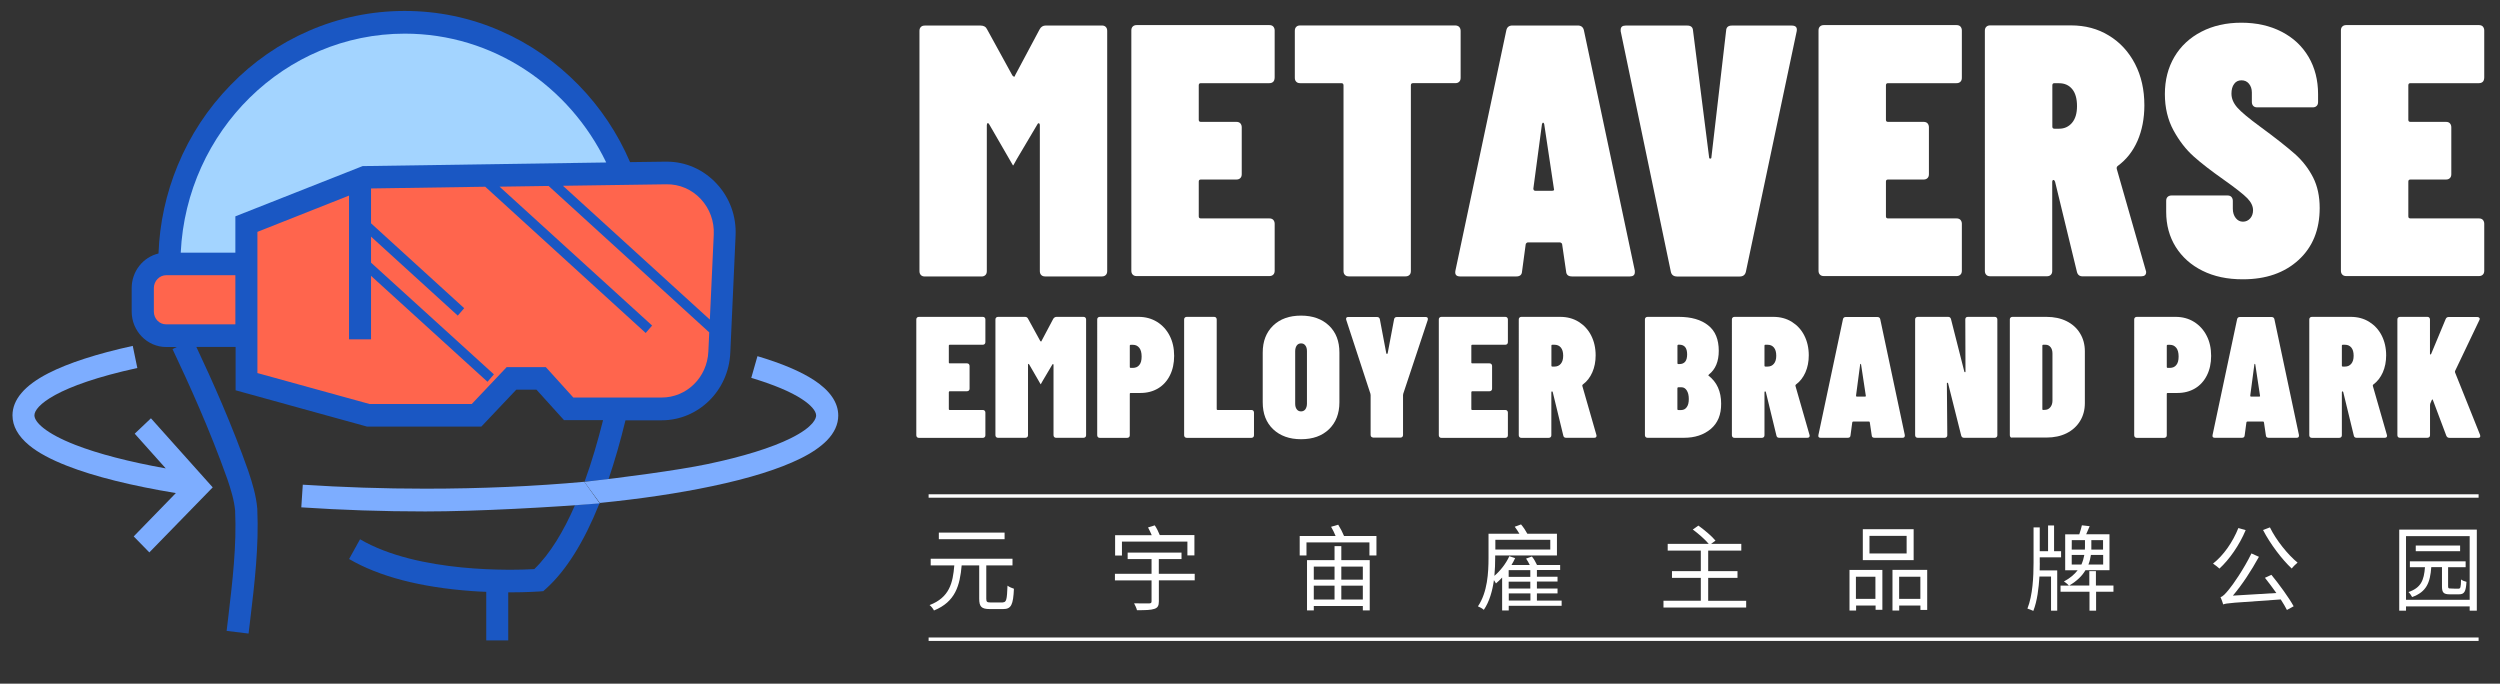 <?xml version="1.0" encoding="utf-8"?>
<!-- Generator: Adobe Illustrator 24.0.3, SVG Export Plug-In . SVG Version: 6.00 Build 0)  -->
<svg version="1.1" id="图层_1" xmlns="http://www.w3.org/2000/svg" xmlns:xlink="http://www.w3.org/1999/xlink" x="0px" y="0px"
	 viewBox="0 0 420.52 115" style="enable-background:new 0 0 420.52 115;" xml:space="preserve">
<rect x="0" y="0" width="420.52" height="115" fill="#333333" stroke="none"/>
<style type="text/css">
	.st0{fill:#FFFFFF;}
	.st1{fill:none;stroke:#FFFFFF;stroke-width:0.577;stroke-miterlimit:10;}
	.st2{fill:#1A57C3;}
	.st3{fill:#FF654D;}
	.st4{fill:#A3D4FF;}
	.st5{fill:#7DADFF;}
</style>
<g>
	<g>
		<path class="st0" d="M168.66,101.32c0.62,0,0.72-0.4,0.81-2.81c0.27,0.22,0.77,0.42,1.08,0.52c-0.12,2.68-0.44,3.42-1.8,3.42
			h-2.26c-1.4,0-1.78-0.4-1.78-1.75v-5.59h-2.95c-0.3,3.37-1.04,6.11-4.66,7.58c-0.13-0.29-0.47-0.71-0.74-0.91
			c3.35-1.28,3.92-3.72,4.16-6.67h-3.97v-1.13h13.76v1.13h-4.41v5.59c0,0.54,0.12,0.64,0.74,0.64h2.04V101.32z M168.98,90.7h-11.06
			v-1.11h11.06V90.7z"/>
		<path class="st0" d="M200.97,97.62h-6.04v3.54c0,0.74-0.2,1.08-0.77,1.26c-0.57,0.2-1.5,0.22-2.91,0.22
			c-0.08-0.35-0.32-0.84-0.49-1.16c1.13,0.03,2.24,0.02,2.54,0.02c0.3-0.02,0.4-0.1,0.4-0.35v-3.52h-6.16v-1.11h6.16v-2.48h-4.02
			v-1.09h9.06v1.09h-3.82v2.48h6.04v1.11H200.97z M188.71,93.44h-1.14v-3.42h6.16c-0.19-0.42-0.4-0.91-0.62-1.3l1.13-0.35
			c0.34,0.49,0.64,1.13,0.84,1.63h5.83v3.42h-1.18V91.1h-11.01V93.44z"/>
		<path class="st0" d="M231.53,90.16v3.27h-1.18v-2.19h-10.59v2.19h-1.14v-3.27h6.04c-0.2-0.51-0.49-1.09-0.76-1.55l1.2-0.35
			c0.37,0.59,0.76,1.35,0.98,1.9C226.07,90.16,231.53,90.16,231.53,90.16z M225.62,94.22h4.78v8.45h-1.16v-0.74h-8.25v0.74h-1.14
			v-8.45h4.63v-2.36h1.14V94.22z M220.99,95.31v2.19h3.49v-2.19H220.99z M220.99,100.85h3.49v-2.34h-3.49V100.85z M225.62,95.31
			v2.19h3.62v-2.19H225.62z M229.24,100.85v-2.34h-3.62v2.34H229.24z"/>
		<path class="st0" d="M262.69,101.9h-8.91v0.79h-1.11v-5.54c-0.34,0.37-0.69,0.69-1.04,0.99c-0.07-0.12-0.19-0.35-0.34-0.56
			c-0.25,1.78-0.74,3.59-1.7,5c-0.2-0.2-0.71-0.49-0.99-0.59c1.62-2.39,1.78-5.72,1.78-8.15v-4.06h5.2
			c-0.24-0.39-0.52-0.83-0.79-1.18l1.06-0.39c0.4,0.47,0.81,1.09,1.06,1.57h4.98v3.65h-10.39v0.4c0,0.91-0.03,1.97-0.13,3.03
			c0.99-0.84,1.94-2.05,2.51-3.3l0.98,0.32c-0.17,0.39-0.39,0.77-0.62,1.16h3.08c-0.17-0.37-0.39-0.74-0.62-1.08l0.98-0.35
			c0.34,0.4,0.67,1.01,0.86,1.43h3.89v0.84h-3.91v1.13h3.47v0.81h-3.47V99h3.47v0.81h-3.47v1.21h4.16v0.88H262.69z M251.53,90.8
			v1.63h9.24V90.8H251.53z M257.41,95.9h-3.64v1.13h3.64V95.9z M257.41,97.84h-3.64V99h3.64V97.84z M253.79,101.02h3.64v-1.21h-3.64
			V101.02z"/>
		<path class="st0" d="M293.72,101.05v1.14h-13.91v-1.14h6.28V97.2h-4.85v-1.13h4.85v-3.45h-5.57v-1.14h6.9
			c-0.61-0.72-1.73-1.72-2.68-2.41l0.94-0.66c1.01,0.72,2.27,1.78,2.88,2.53l-0.74,0.54h5.08v1.14h-5.57v3.45h4.93v1.13h-4.93v3.86
			H293.72z"/>
		<path class="st0" d="M311.07,95.87h5.56v6.7h-1.14v-0.71h-3.28v0.84h-1.11v-6.84H311.07z M312.18,97.01v3.72h3.28v-3.72H312.18z
			 M321.89,94.22h-8.55v-5.2h8.55V94.22z M320.71,90.14h-6.25v2.96h6.25V90.14z M324.17,95.87v6.73h-1.14v-0.74h-3.57v0.84h-1.13
			v-6.84H324.17z M323.02,100.73v-3.72h-3.57v3.72H323.02z"/>
		<path class="st0" d="M343.11,94.67c0,0.4,0,0.84-0.02,1.28h2.95v6.77h-1.04v-5.74h-1.95c-0.12,1.97-0.37,4.11-1.03,5.78
			c-0.24-0.12-0.69-0.3-0.99-0.39c0.89-2.24,1.03-5.39,1.03-7.68v-5.98h1.04v4.01h1.4v-4.33h1.01v4.33h1.18v1.03h-3.59v0.93H343.11z
			 M355.53,99.54h-2.95v3.18h-1.11v-3.18h-4.87V98.5h1.4c-0.17-0.22-0.56-0.52-0.83-0.69c1.06-0.57,1.78-1.21,2.31-1.89h-2.1v-6.04
			h2.37c0.17-0.51,0.35-1.09,0.44-1.52l1.31,0.15c-0.19,0.45-0.39,0.94-0.59,1.36h3.92v6.04h-4.04c-0.54,0.93-1.4,1.8-2.73,2.58
			h3.38v-2.42h1.11v2.42h2.95v1.04H355.53z M348.48,92.45h2.21c0.02-0.13,0.02-0.29,0.02-0.4v-1.2h-2.22L348.48,92.45L348.48,92.45z
			 M350.11,94.96c0.25-0.56,0.39-1.09,0.49-1.62h-2.12v1.62H350.11z M353.75,93.34h-2.04c-0.08,0.52-0.2,1.08-0.42,1.62h2.48v-1.62
			H353.75z M353.75,90.85h-1.97v1.21c0,0.12,0,0.25,0,0.39h1.97V90.85z"/>
		<path class="st0" d="M377.74,89.17c-1.06,2.54-2.73,4.92-4.41,6.47c-0.25-0.24-0.79-0.64-1.08-0.84c1.77-1.38,3.33-3.64,4.26-5.98
			L377.74,89.17z M382.07,96.69c1.36,1.67,2.96,3.87,3.74,5.29l-1.13,0.62c-0.25-0.51-0.62-1.11-1.04-1.77
			c-8.25,0.57-9.11,0.61-9.68,0.84c-0.07-0.25-0.29-0.89-0.45-1.23c0.4-0.1,0.83-0.57,1.43-1.31c0.61-0.71,2.51-3.43,3.77-6.04
			l1.26,0.57c-1.3,2.37-2.83,4.7-4.38,6.53l7.31-0.44c-0.62-0.88-1.3-1.78-1.92-2.56L382.07,96.69z M381.82,88.71
			c1.04,2.14,3.03,4.61,4.65,5.93c-0.3,0.24-0.74,0.67-0.98,0.99c-1.62-1.5-3.62-4.13-4.83-6.48L381.82,88.71z"/>
		<path class="st0" d="M416.62,89.08v13.64h-1.2V102h-10.71v0.72h-1.14V89.08C403.57,89.08,416.62,89.08,416.62,89.08z
			 M415.42,100.89V90.18h-10.71v10.71H415.42z M413.52,99.02c0.35,0,0.42-0.19,0.45-1.55c0.2,0.17,0.62,0.34,0.91,0.4
			c-0.1,1.67-0.37,2.1-1.26,2.1h-1.53c-1.08,0-1.33-0.3-1.33-1.35v-3.22h-1.8c-0.19,2.63-0.81,4.16-3.22,5.03
			c-0.12-0.24-0.4-0.66-0.62-0.84c2.1-0.72,2.61-1.95,2.78-4.18h-2.54v-0.99h9.38v0.99h-2.95v3.18c0,0.37,0.07,0.4,0.44,0.4
			C412.22,99.02,413.52,99.02,413.52,99.02z M413.81,92.72h-7.46v-0.96h7.46V92.72z"/>
	</g>
	<g>
		<path class="st0" d="M175.93,4.29h9.41c0.29,0,0.51,0.08,0.66,0.24c0.17,0.17,0.24,0.39,0.24,0.66v40.41
			c0,0.29-0.08,0.51-0.24,0.66c-0.17,0.17-0.39,0.24-0.66,0.24h-9.53c-0.29,0-0.51-0.08-0.66-0.24c-0.17-0.17-0.24-0.39-0.24-0.66
			V21.04c0-0.15-0.05-0.25-0.15-0.3c-0.1-0.03-0.19,0.02-0.27,0.19l-3.43,5.79l-0.61,1.09h-0.07l-3.97-6.87
			c-0.08-0.17-0.17-0.24-0.27-0.22c-0.1,0.02-0.15,0.13-0.15,0.34v24.55c0,0.29-0.08,0.51-0.24,0.66c-0.17,0.17-0.39,0.24-0.66,0.24
			h-9.53c-0.29,0-0.51-0.08-0.66-0.24c-0.17-0.17-0.24-0.39-0.24-0.66V5.2c0-0.29,0.08-0.51,0.24-0.66
			c0.15-0.17,0.39-0.24,0.66-0.24h9.41c0.52,0,0.88,0.22,1.08,0.66l4.23,7.71c0.08,0.12,0.17,0.19,0.27,0.22
			c0.1,0.03,0.17-0.05,0.2-0.22l4.11-7.71C175.09,4.51,175.44,4.29,175.93,4.29z"/>
		<path class="st0" d="M214.17,13.75c-0.17,0.17-0.39,0.24-0.66,0.24h-11.52c-0.24,0-0.35,0.12-0.35,0.37v5.79
			c0,0.24,0.12,0.35,0.35,0.35h5.98c0.29,0,0.51,0.08,0.66,0.24c0.15,0.17,0.24,0.39,0.24,0.66v7.9c0,0.29-0.08,0.51-0.24,0.66
			c-0.17,0.17-0.39,0.24-0.66,0.24h-5.98c-0.24,0-0.35,0.12-0.35,0.35v5.84c0,0.24,0.12,0.35,0.35,0.35h11.52
			c0.29,0,0.51,0.08,0.66,0.24c0.15,0.17,0.24,0.39,0.24,0.66v7.9c0,0.29-0.08,0.51-0.24,0.66c-0.17,0.17-0.39,0.24-0.66,0.24H191.2
			c-0.29,0-0.51-0.08-0.66-0.24c-0.17-0.17-0.24-0.39-0.24-0.66V5.12c0-0.29,0.08-0.51,0.24-0.66c0.17-0.17,0.39-0.24,0.66-0.24
			h22.31c0.29,0,0.51,0.08,0.66,0.24c0.15,0.17,0.24,0.39,0.24,0.66v7.9C214.4,13.37,214.32,13.6,214.17,13.75z"/>
		<path class="st0" d="M245.45,4.53c0.15,0.17,0.24,0.39,0.24,0.66v7.9c0,0.29-0.08,0.51-0.24,0.66c-0.17,0.17-0.39,0.24-0.66,0.24
			h-7.12c-0.24,0-0.35,0.12-0.35,0.37v31.23c0,0.29-0.08,0.51-0.24,0.66c-0.17,0.17-0.39,0.24-0.66,0.24h-9.53
			c-0.29,0-0.51-0.08-0.66-0.24c-0.17-0.17-0.24-0.39-0.24-0.66V14.36c0-0.24-0.12-0.37-0.35-0.37h-6.94
			c-0.29,0-0.51-0.08-0.66-0.24c-0.17-0.17-0.24-0.39-0.24-0.66V5.18c0-0.29,0.08-0.51,0.24-0.66c0.15-0.17,0.39-0.24,0.66-0.24
			h26.11C245.08,4.29,245.3,4.38,245.45,4.53z"/>
		<path class="st0" d="M263.43,45.66l-0.66-4.53c0-0.08-0.03-0.17-0.12-0.24c-0.08-0.08-0.19-0.12-0.3-0.12h-5.3
			c-0.12,0-0.22,0.03-0.3,0.12c-0.08,0.08-0.12,0.17-0.12,0.24l-0.61,4.53c-0.03,0.56-0.35,0.84-0.96,0.84h-9.46
			c-0.64,0-0.91-0.32-0.79-0.96l8.57-40.46c0.12-0.52,0.45-0.79,1.03-0.79h10.98c0.56,0,0.91,0.27,1.03,0.79l8.57,40.46v0.24
			c0,0.49-0.29,0.72-0.84,0.72h-9.72C263.79,46.5,263.47,46.22,263.43,45.66z M258.25,32.09h2.83c0.29,0,0.39-0.12,0.3-0.35
			l-1.63-10.86c-0.03-0.15-0.1-0.24-0.19-0.24s-0.13,0.08-0.19,0.24l-1.45,10.86C257.94,31.97,258.05,32.09,258.25,32.09z"/>
		<path class="st0" d="M281.05,45.71l-8.44-40.46V5.02c0-0.49,0.29-0.72,0.84-0.72h10.37c0.61,0,0.93,0.29,0.96,0.84l2.71,21.35
			c0,0.12,0.07,0.19,0.19,0.19c0.12,0,0.19-0.07,0.19-0.19l2.48-21.35c0.03-0.56,0.35-0.84,0.96-0.84h10.07
			c0.69,0,0.96,0.32,0.84,0.96l-8.55,40.46c-0.12,0.52-0.47,0.79-1.03,0.79h-10.56C281.5,46.5,281.16,46.23,281.05,45.71z"/>
		<path class="st0" d="M329.76,13.75c-0.17,0.17-0.39,0.24-0.66,0.24h-11.52c-0.24,0-0.35,0.12-0.35,0.37v5.79
			c0,0.24,0.12,0.35,0.35,0.35h5.98c0.29,0,0.51,0.08,0.66,0.24c0.15,0.17,0.24,0.39,0.24,0.66v7.9c0,0.29-0.08,0.51-0.24,0.66
			c-0.17,0.17-0.39,0.24-0.66,0.24h-5.98c-0.24,0-0.35,0.12-0.35,0.35v5.84c0,0.24,0.12,0.35,0.35,0.35h11.52
			c0.29,0,0.51,0.08,0.66,0.24c0.15,0.17,0.24,0.39,0.24,0.66v7.9c0,0.29-0.08,0.51-0.24,0.66c-0.17,0.17-0.39,0.24-0.66,0.24
			h-22.31c-0.29,0-0.51-0.08-0.66-0.24c-0.17-0.17-0.24-0.39-0.24-0.66V5.12c0-0.29,0.08-0.51,0.24-0.66
			c0.17-0.17,0.39-0.24,0.66-0.24h22.31c0.29,0,0.51,0.08,0.66,0.24c0.15,0.17,0.24,0.39,0.24,0.66v7.9
			C330.01,13.37,329.92,13.6,329.76,13.75z"/>
		<path class="st0" d="M349.35,45.71l-3.67-15.14c-0.08-0.2-0.17-0.3-0.24-0.3c-0.17,0-0.24,0.12-0.24,0.35v14.95
			c0,0.29-0.08,0.51-0.24,0.66c-0.17,0.17-0.39,0.24-0.66,0.24h-9.53c-0.29,0-0.51-0.08-0.66-0.24c-0.17-0.17-0.24-0.39-0.24-0.66
			V5.17c0-0.29,0.08-0.51,0.24-0.66c0.17-0.17,0.39-0.24,0.66-0.24h13.57c2.41,0,4.55,0.57,6.41,1.72c1.87,1.14,3.33,2.73,4.38,4.76
			s1.57,4.34,1.57,6.97c0,2.21-0.39,4.19-1.14,5.94c-0.76,1.75-1.87,3.17-3.32,4.24c-0.17,0.12-0.22,0.29-0.19,0.49l4.88,17.07
			c0.03,0.08,0.07,0.19,0.07,0.3c0,0.49-0.29,0.72-0.84,0.72h-9.83C349.81,46.5,349.47,46.23,349.35,45.71z M345.57,13.99
			c-0.24,0-0.35,0.12-0.35,0.37v6.94c0,0.24,0.12,0.35,0.35,0.35h0.79c0.89,0,1.62-0.34,2.17-0.99c0.56-0.66,0.84-1.6,0.84-2.81
			c0-1.25-0.27-2.21-0.81-2.86c-0.54-0.66-1.28-0.99-2.21-0.99L345.57,13.99z"/>
		<path class="st0" d="M370.47,45.54c-1.94-0.96-3.43-2.31-4.5-4.01c-1.06-1.7-1.6-3.67-1.6-5.88v-1.87c0-0.29,0.08-0.51,0.24-0.66
			c0.15-0.15,0.39-0.24,0.66-0.24h9.41c0.29,0,0.51,0.08,0.66,0.24c0.15,0.17,0.24,0.39,0.24,0.66v1.33c0,0.64,0.17,1.16,0.49,1.57
			c0.32,0.4,0.72,0.61,1.21,0.61s0.89-0.19,1.21-0.54c0.32-0.35,0.49-0.83,0.49-1.38c0-0.69-0.32-1.36-0.96-2.02
			c-0.64-0.66-1.99-1.72-4.04-3.17c-2-1.41-3.67-2.69-4.98-3.86s-2.44-2.63-3.4-4.39c-0.96-1.77-1.45-3.81-1.45-6.1
			c0-2.37,0.54-4.46,1.6-6.26c1.06-1.8,2.58-3.22,4.53-4.23s4.19-1.52,6.72-1.52c2.58,0,4.83,0.51,6.79,1.52s3.45,2.41,4.53,4.23
			c1.06,1.8,1.6,3.91,1.6,6.26v1.33c0,0.29-0.08,0.51-0.24,0.66c-0.17,0.17-0.39,0.24-0.66,0.24h-9.34c-0.29,0-0.51-0.08-0.66-0.24
			c-0.15-0.15-0.24-0.39-0.24-0.66v-1.6c0-0.61-0.17-1.09-0.49-1.48c-0.32-0.39-0.74-0.57-1.26-0.57s-0.94,0.2-1.23,0.61
			c-0.3,0.4-0.45,0.94-0.45,1.63c0,0.81,0.32,1.58,0.96,2.32c0.64,0.74,1.94,1.82,3.86,3.23c2.58,1.89,4.51,3.42,5.83,4.58
			c1.31,1.16,2.32,2.48,3.08,3.96c0.74,1.46,1.11,3.18,1.11,5.15c0,3.65-1.18,6.57-3.55,8.74s-5.49,3.25-9.34,3.25
			C374.64,46.99,372.4,46.5,370.47,45.54z"/>
		<path class="st0" d="M417.63,13.75c-0.17,0.17-0.39,0.24-0.66,0.24h-11.52c-0.24,0-0.35,0.12-0.35,0.37v5.79
			c0,0.24,0.12,0.35,0.35,0.35h5.98c0.29,0,0.51,0.08,0.66,0.24c0.15,0.17,0.24,0.39,0.24,0.66v7.9c0,0.29-0.08,0.51-0.24,0.66
			c-0.17,0.17-0.39,0.24-0.66,0.24h-5.98c-0.24,0-0.35,0.12-0.35,0.35v5.84c0,0.24,0.12,0.35,0.35,0.35h11.52
			c0.29,0,0.51,0.08,0.66,0.24c0.15,0.17,0.24,0.39,0.24,0.66v7.9c0,0.29-0.08,0.51-0.24,0.66c-0.17,0.17-0.39,0.24-0.66,0.24
			h-22.31c-0.29,0-0.51-0.08-0.66-0.24c-0.17-0.17-0.24-0.39-0.24-0.66V5.12c0-0.29,0.08-0.51,0.24-0.66
			c0.17-0.17,0.39-0.24,0.66-0.24h22.31c0.29,0,0.51,0.08,0.66,0.24c0.15,0.17,0.24,0.39,0.24,0.66v7.9
			C417.86,13.37,417.78,13.6,417.63,13.75z"/>
		<path class="st0" d="M165.63,57.87c-0.08,0.08-0.19,0.12-0.32,0.12h-5.54c-0.12,0-0.17,0.05-0.17,0.17v2.79
			c0,0.12,0.05,0.17,0.17,0.17h2.88c0.13,0,0.24,0.03,0.32,0.12c0.08,0.08,0.12,0.19,0.12,0.32v3.81c0,0.13-0.03,0.24-0.12,0.32
			c-0.08,0.08-0.19,0.12-0.32,0.12h-2.88c-0.12,0-0.17,0.07-0.17,0.17v2.81c0,0.12,0.05,0.17,0.17,0.17h5.54
			c0.13,0,0.24,0.03,0.32,0.12c0.08,0.08,0.12,0.19,0.12,0.32v3.81c0,0.13-0.03,0.24-0.12,0.32c-0.08,0.08-0.19,0.12-0.32,0.12
			h-10.74c-0.13,0-0.24-0.03-0.32-0.12c-0.08-0.08-0.12-0.19-0.12-0.32V53.74c0-0.13,0.03-0.24,0.12-0.32
			c0.08-0.08,0.19-0.12,0.32-0.12h10.74c0.13,0,0.24,0.03,0.32,0.12c0.08,0.08,0.12,0.19,0.12,0.32v3.81
			C165.74,57.68,165.71,57.8,165.63,57.87z"/>
		<path class="st0" d="M177.72,53.3h4.53c0.13,0,0.24,0.03,0.32,0.12c0.08,0.08,0.12,0.19,0.12,0.32v19.46
			c0,0.13-0.03,0.24-0.12,0.32c-0.08,0.08-0.19,0.12-0.32,0.12h-4.6c-0.13,0-0.24-0.03-0.32-0.12c-0.08-0.08-0.12-0.19-0.12-0.32
			V61.39c0-0.08-0.02-0.13-0.07-0.15s-0.08,0.02-0.13,0.08l-1.65,2.79l-0.29,0.52h-0.03l-1.92-3.32c-0.03-0.08-0.08-0.12-0.13-0.1
			c-0.05,0.02-0.07,0.07-0.07,0.17v11.82c0,0.13-0.03,0.24-0.12,0.32c-0.08,0.08-0.19,0.12-0.32,0.12h-4.6
			c-0.13,0-0.24-0.03-0.32-0.12c-0.08-0.08-0.12-0.19-0.12-0.32V53.74c0-0.13,0.03-0.24,0.12-0.32c0.08-0.08,0.19-0.12,0.32-0.12
			h4.53c0.25,0,0.42,0.1,0.52,0.32l2.04,3.72c0.03,0.05,0.08,0.08,0.13,0.1c0.05,0.02,0.08-0.02,0.1-0.1l1.97-3.72
			C177.31,53.42,177.48,53.3,177.72,53.3z"/>
		<path class="st0" d="M194.64,54.15c0.89,0.56,1.6,1.33,2.1,2.31c0.51,0.98,0.76,2.12,0.76,3.4c0,1.25-0.24,2.34-0.71,3.28
			s-1.14,1.68-1.99,2.19c-0.86,0.51-1.84,0.77-2.96,0.77h-1.63c-0.12,0-0.17,0.05-0.17,0.17v6.94c0,0.13-0.03,0.24-0.12,0.32
			c-0.08,0.08-0.19,0.12-0.32,0.12h-4.6c-0.13,0-0.24-0.03-0.32-0.12c-0.08-0.08-0.12-0.19-0.12-0.32V53.74
			c0-0.13,0.03-0.24,0.12-0.32c0.08-0.08,0.19-0.12,0.32-0.12h6.53C192.7,53.3,193.73,53.59,194.64,54.15z M191.64,61.4
			c0.27-0.32,0.39-0.79,0.39-1.43c0-0.64-0.13-1.13-0.39-1.46c-0.27-0.34-0.62-0.51-1.06-0.51h-0.37c-0.12,0-0.17,0.05-0.17,0.17
			v3.54c0,0.12,0.05,0.17,0.17,0.17h0.37C191.03,61.87,191.39,61.72,191.64,61.4z"/>
		<path class="st0" d="M199.3,73.53c-0.08-0.08-0.12-0.19-0.12-0.32V53.74c0-0.13,0.03-0.24,0.12-0.32
			c0.08-0.08,0.19-0.12,0.32-0.12h4.6c0.13,0,0.24,0.03,0.32,0.12c0.08,0.08,0.12,0.19,0.12,0.32v15.05c0,0.12,0.05,0.17,0.17,0.17
			h5.66c0.13,0,0.24,0.03,0.32,0.12c0.08,0.08,0.12,0.19,0.12,0.32v3.81c0,0.13-0.03,0.24-0.12,0.32c-0.08,0.08-0.19,0.12-0.32,0.12
			h-10.86C199.49,73.64,199.37,73.61,199.3,73.53z"/>
		<path class="st0" d="M214.15,72.2c-1.18-1.13-1.75-2.63-1.75-4.53V59.3c0-1.9,0.59-3.4,1.75-4.53c1.18-1.13,2.73-1.68,4.7-1.68
			c1.95,0,3.52,0.56,4.7,1.68c1.18,1.13,1.75,2.63,1.75,4.53v8.37c0,1.9-0.59,3.4-1.75,4.53c-1.18,1.13-2.73,1.68-4.7,1.68
			C216.88,73.88,215.33,73.31,214.15,72.2z M219.57,68.85c0.17-0.24,0.27-0.56,0.27-0.96v-8.82c0-0.4-0.08-0.72-0.27-0.96
			c-0.17-0.24-0.42-0.35-0.72-0.35s-0.56,0.12-0.72,0.35c-0.17,0.24-0.27,0.56-0.27,0.96v8.82c0,0.4,0.08,0.72,0.27,0.96
			c0.17,0.24,0.42,0.35,0.72,0.35S219.39,69.08,219.57,68.85z"/>
		<path class="st0" d="M230.67,73.48c-0.08-0.08-0.12-0.19-0.12-0.32v-6.68c0-0.12-0.02-0.2-0.03-0.24l-4.07-12.43
			c-0.02-0.03-0.03-0.1-0.03-0.17c0-0.22,0.13-0.32,0.37-0.32h4.82c0.27,0,0.44,0.13,0.49,0.37l1.08,5.72
			c0.02,0.08,0.05,0.12,0.12,0.12c0.05,0,0.1-0.03,0.12-0.12l1.08-5.72c0.05-0.25,0.22-0.37,0.49-0.37h4.82
			c0.15,0,0.27,0.05,0.32,0.13c0.05,0.08,0.07,0.2,0.03,0.37l-4.13,12.43c-0.02,0.03-0.03,0.12-0.03,0.24v6.68
			c0,0.13-0.03,0.24-0.12,0.32c-0.08,0.08-0.19,0.12-0.32,0.12h-4.58C230.85,73.58,230.74,73.54,230.67,73.48z"/>
		<path class="st0" d="M253.52,57.87c-0.08,0.08-0.19,0.12-0.32,0.12h-5.54c-0.12,0-0.17,0.05-0.17,0.17v2.79
			c0,0.12,0.05,0.17,0.17,0.17h2.88c0.13,0,0.24,0.03,0.32,0.12c0.08,0.08,0.12,0.19,0.12,0.32v3.81c0,0.13-0.03,0.24-0.12,0.32
			c-0.08,0.08-0.19,0.12-0.32,0.12h-2.88c-0.12,0-0.17,0.07-0.17,0.17v2.81c0,0.12,0.05,0.17,0.17,0.17h5.54
			c0.13,0,0.24,0.03,0.32,0.12c0.08,0.08,0.12,0.19,0.12,0.32v3.81c0,0.13-0.03,0.24-0.12,0.32c-0.08,0.08-0.19,0.12-0.32,0.12
			h-10.74c-0.13,0-0.24-0.03-0.32-0.12c-0.08-0.08-0.12-0.19-0.12-0.32V53.74c0-0.13,0.03-0.24,0.12-0.32
			c0.08-0.08,0.19-0.12,0.32-0.12h10.74c0.13,0,0.24,0.03,0.32,0.12c0.08,0.08,0.12,0.19,0.12,0.32v3.81
			C253.63,57.68,253.6,57.8,253.52,57.87z"/>
		<path class="st0" d="M262.96,73.27l-1.77-7.29c-0.03-0.1-0.08-0.15-0.12-0.15c-0.08,0-0.12,0.05-0.12,0.17v7.21
			c0,0.13-0.03,0.24-0.12,0.32c-0.08,0.08-0.19,0.12-0.32,0.12h-4.6c-0.13,0-0.24-0.03-0.32-0.12c-0.08-0.08-0.12-0.19-0.12-0.32
			V53.74c0-0.13,0.03-0.24,0.12-0.32c0.08-0.08,0.19-0.12,0.32-0.12h6.53c1.16,0,2.19,0.27,3.1,0.83c0.89,0.56,1.6,1.31,2.1,2.29
			s0.76,2.1,0.76,3.35c0,1.06-0.19,2.02-0.56,2.86c-0.37,0.84-0.89,1.53-1.6,2.05c-0.08,0.07-0.1,0.13-0.08,0.24l2.36,8.22
			c0.02,0.03,0.03,0.08,0.03,0.15c0,0.24-0.13,0.35-0.4,0.35h-4.73C263.16,73.64,263.01,73.51,262.96,73.27z M261.13,57.99
			c-0.12,0-0.17,0.05-0.17,0.17v3.33c0,0.12,0.05,0.17,0.17,0.17h0.37c0.42,0,0.77-0.15,1.04-0.47c0.27-0.32,0.4-0.77,0.4-1.35
			c0-0.61-0.13-1.06-0.39-1.38c-0.27-0.32-0.62-0.47-1.06-0.47H261.13z"/>
		<path class="st0" d="M287.76,72.16c-1.18,0.99-2.68,1.48-4.5,1.48h-6.13c-0.13,0-0.24-0.03-0.32-0.12
			c-0.08-0.08-0.12-0.19-0.12-0.32V53.74c0-0.13,0.03-0.24,0.12-0.32c0.08-0.08,0.19-0.12,0.32-0.12h5.25c2.1,0,3.75,0.47,4.95,1.43
			c1.2,0.94,1.78,2.37,1.78,4.29c0,1.78-0.56,3.11-1.65,3.97c-0.1,0.08-0.12,0.15-0.07,0.2c1.41,1.08,2.12,2.66,2.12,4.7
			C289.53,69.75,288.94,71.17,287.76,72.16z M282.16,58.17v2.9c0,0.12,0.05,0.17,0.17,0.17h0.15c0.88,0,1.31-0.54,1.31-1.63
			c0-1.08-0.44-1.63-1.31-1.63h-0.15C282.21,57.99,282.16,58.05,282.16,58.17z M283.72,68.49c0.24-0.32,0.35-0.77,0.35-1.38
			s-0.12-1.08-0.34-1.43c-0.22-0.35-0.52-0.54-0.89-0.54h-0.52c-0.12,0-0.17,0.07-0.17,0.17v3.49c0,0.12,0.05,0.17,0.17,0.17h0.49
			C283.2,68.96,283.49,68.81,283.72,68.49z"/>
		<path class="st0" d="M298.81,73.27l-1.77-7.29c-0.03-0.1-0.08-0.15-0.12-0.15c-0.08,0-0.12,0.05-0.12,0.17v7.21
			c0,0.13-0.03,0.24-0.12,0.32c-0.08,0.08-0.19,0.12-0.32,0.12h-4.6c-0.13,0-0.24-0.03-0.32-0.12c-0.08-0.08-0.12-0.19-0.12-0.32
			V53.74c0-0.13,0.03-0.24,0.12-0.32c0.08-0.08,0.19-0.12,0.32-0.12h6.53c1.16,0,2.19,0.27,3.1,0.83c0.89,0.56,1.6,1.31,2.1,2.29
			s0.76,2.1,0.76,3.35c0,1.06-0.19,2.02-0.56,2.86c-0.37,0.84-0.89,1.53-1.6,2.05c-0.08,0.07-0.1,0.13-0.08,0.24l2.36,8.22
			c0.02,0.03,0.03,0.08,0.03,0.15c0,0.24-0.13,0.35-0.4,0.35h-4.73C299.01,73.64,298.86,73.51,298.81,73.27z M296.97,57.99
			c-0.12,0-0.17,0.05-0.17,0.17v3.33c0,0.12,0.05,0.17,0.17,0.17h0.37c0.42,0,0.77-0.15,1.04-0.47c0.27-0.32,0.4-0.77,0.4-1.35
			c0-0.61-0.13-1.06-0.39-1.38c-0.27-0.32-0.62-0.47-1.06-0.47H296.97z"/>
		<path class="st0" d="M314.84,73.24l-0.32-2.17c0-0.03-0.02-0.08-0.05-0.12s-0.08-0.05-0.15-0.05h-2.56c-0.05,0-0.1,0.02-0.15,0.05
			c-0.03,0.03-0.05,0.08-0.05,0.12l-0.29,2.17c-0.02,0.27-0.17,0.4-0.47,0.4h-4.56c-0.3,0-0.44-0.15-0.37-0.47l4.13-19.48
			c0.05-0.25,0.22-0.37,0.49-0.37h5.29c0.27,0,0.44,0.13,0.49,0.37l4.13,19.48v0.12c0,0.24-0.13,0.35-0.4,0.35h-4.68
			C315.01,73.64,314.85,73.51,314.84,73.24z M312.33,66.71h1.36c0.13,0,0.19-0.05,0.15-0.17l-0.79-5.22
			c-0.02-0.08-0.05-0.12-0.08-0.12s-0.07,0.03-0.08,0.12l-0.69,5.22C312.19,66.64,312.24,66.71,312.33,66.71z"/>
		<path class="st0" d="M330.68,53.42c0.08-0.08,0.19-0.12,0.32-0.12h4.53c0.13,0,0.24,0.03,0.32,0.12c0.08,0.08,0.12,0.19,0.12,0.32
			v19.46c0,0.13-0.03,0.24-0.12,0.32c-0.08,0.08-0.19,0.12-0.32,0.12h-5.17c-0.25,0-0.4-0.13-0.47-0.37l-2.21-8.81
			c-0.02-0.05-0.05-0.08-0.12-0.08c-0.05,0-0.08,0.03-0.08,0.12l0.07,8.7c0,0.13-0.03,0.24-0.12,0.32
			c-0.08,0.08-0.19,0.12-0.32,0.12h-4.53c-0.13,0-0.24-0.03-0.32-0.12c-0.08-0.08-0.12-0.19-0.12-0.32V53.74
			c0-0.13,0.03-0.24,0.12-0.32c0.08-0.08,0.19-0.12,0.32-0.12h5.12c0.25,0,0.4,0.13,0.47,0.37l2.24,8.82
			c0.02,0.08,0.05,0.12,0.12,0.12c0.07,0,0.08-0.03,0.08-0.12l-0.03-8.77C330.58,53.61,330.61,53.51,330.68,53.42z"/>
		<path class="st0" d="M338.19,73.53c-0.08-0.08-0.12-0.19-0.12-0.32V53.74c0-0.13,0.03-0.24,0.12-0.32
			c0.08-0.08,0.19-0.12,0.32-0.12h5.72c1.28,0,2.41,0.24,3.38,0.72c0.98,0.49,1.73,1.16,2.27,2.05c0.54,0.88,0.81,1.89,0.81,3.03
			v8.7c0,1.14-0.27,2.16-0.81,3.03c-0.54,0.88-1.3,1.57-2.27,2.05s-2.1,0.72-3.38,0.72h-5.72
			C338.38,73.64,338.26,73.61,338.19,73.53z M343.7,68.96l0.4-0.03c0.3-0.02,0.57-0.17,0.79-0.44c0.22-0.27,0.34-0.62,0.35-1.04
			v-7.98c0-0.44-0.1-0.81-0.32-1.08c-0.22-0.27-0.49-0.4-0.84-0.4h-0.37c-0.12,0-0.17,0.05-0.17,0.17v10.62
			C343.53,68.91,343.58,68.96,343.7,68.96z"/>
		<path class="st0" d="M369.07,54.15c0.89,0.56,1.6,1.33,2.1,2.31c0.51,0.98,0.76,2.12,0.76,3.4c0,1.25-0.24,2.34-0.71,3.28
			c-0.47,0.94-1.14,1.68-1.99,2.19c-0.86,0.51-1.84,0.77-2.96,0.77h-1.63c-0.12,0-0.17,0.05-0.17,0.17v6.94
			c0,0.13-0.03,0.24-0.12,0.32c-0.08,0.08-0.19,0.12-0.32,0.12h-4.6c-0.13,0-0.24-0.03-0.32-0.12c-0.08-0.08-0.12-0.19-0.12-0.32
			V53.74c0-0.13,0.03-0.24,0.12-0.32c0.08-0.08,0.19-0.12,0.32-0.12h6.53C367.13,53.3,368.18,53.59,369.07,54.15z M366.07,61.4
			c0.27-0.32,0.39-0.79,0.39-1.43c0-0.64-0.13-1.13-0.39-1.46c-0.27-0.34-0.62-0.51-1.06-0.51h-0.37c-0.12,0-0.17,0.05-0.17,0.17
			v3.54c0,0.12,0.05,0.17,0.17,0.17h0.37C365.47,61.87,365.82,61.72,366.07,61.4z"/>
		<path class="st0" d="M381.14,73.24l-0.32-2.17c0-0.03-0.02-0.08-0.05-0.12c-0.03-0.03-0.08-0.05-0.15-0.05h-2.56
			c-0.05,0-0.1,0.02-0.15,0.05c-0.03,0.03-0.05,0.08-0.05,0.12l-0.29,2.17c-0.02,0.27-0.17,0.4-0.47,0.4h-4.56
			c-0.3,0-0.44-0.15-0.37-0.47l4.13-19.48c0.05-0.25,0.22-0.37,0.49-0.37h5.29c0.27,0,0.44,0.13,0.49,0.37l4.13,19.48v0.12
			c0,0.24-0.13,0.35-0.4,0.35h-4.68C381.31,73.64,381.16,73.51,381.14,73.24z M378.63,66.71H380c0.13,0,0.19-0.05,0.15-0.17
			l-0.79-5.22c-0.02-0.08-0.05-0.12-0.08-0.12c-0.03,0-0.07,0.03-0.08,0.12l-0.69,5.22C378.5,66.64,378.55,66.71,378.63,66.71z"/>
		<path class="st0" d="M395.93,73.27l-1.77-7.29c-0.03-0.1-0.08-0.15-0.12-0.15c-0.08,0-0.12,0.05-0.12,0.17v7.21
			c0,0.13-0.03,0.24-0.12,0.32c-0.08,0.08-0.19,0.12-0.32,0.12h-4.6c-0.13,0-0.24-0.03-0.32-0.12c-0.08-0.08-0.12-0.19-0.12-0.32
			V53.74c0-0.13,0.03-0.24,0.12-0.32c0.08-0.08,0.19-0.12,0.32-0.12h6.53c1.16,0,2.19,0.27,3.1,0.83c0.89,0.56,1.6,1.31,2.1,2.29
			s0.76,2.1,0.76,3.35c0,1.06-0.19,2.02-0.56,2.86c-0.37,0.84-0.89,1.53-1.6,2.05c-0.08,0.07-0.1,0.13-0.08,0.24l2.36,8.22
			c0.02,0.03,0.03,0.08,0.03,0.15c0,0.24-0.13,0.35-0.4,0.35h-4.73C396.13,73.64,395.98,73.51,395.93,73.27z M394.09,57.99
			c-0.12,0-0.17,0.05-0.17,0.17v3.33c0,0.12,0.05,0.17,0.17,0.17h0.37c0.42,0,0.77-0.15,1.04-0.47c0.27-0.32,0.4-0.77,0.4-1.35
			c0-0.61-0.13-1.06-0.39-1.38c-0.27-0.32-0.62-0.47-1.06-0.47H394.09z"/>
		<path class="st0" d="M403.38,73.53c-0.08-0.08-0.12-0.19-0.12-0.32V53.74c0-0.13,0.03-0.24,0.12-0.32
			c0.08-0.08,0.19-0.12,0.32-0.12h4.6c0.13,0,0.24,0.03,0.32,0.12c0.08,0.08,0.12,0.19,0.12,0.32v5.76c0,0.08,0.02,0.12,0.07,0.13
			c0.05,0.02,0.08-0.02,0.13-0.1l2.44-5.86c0.1-0.24,0.27-0.35,0.52-0.35h4.8c0.15,0,0.27,0.05,0.35,0.15c0.08,0.1,0.08,0.22,0,0.37
			l-4.09,8.57c-0.02,0.08-0.02,0.15,0,0.24l4.21,10.51c0.02,0.07,0.03,0.13,0.03,0.2c0,0.2-0.12,0.29-0.37,0.29h-4.82
			c-0.25,0-0.42-0.12-0.52-0.35l-2.24-5.96c-0.02-0.1-0.05-0.15-0.1-0.15s-0.08,0.05-0.13,0.15l-0.24,0.57
			c-0.02,0.03-0.03,0.12-0.03,0.24v5.05c0,0.13-0.03,0.24-0.12,0.32s-0.19,0.12-0.32,0.12h-4.6
			C403.57,73.64,403.47,73.61,403.38,73.53z"/>
	</g>
	<line class="st1" x1="156.2" y1="83.43" x2="416.92" y2="83.43"/>
	<line class="st1" x1="156.2" y1="107.52" x2="416.92" y2="107.52"/>
</g>
<path class="st2" d="M60.56,90.72"/>
<path class="st2" d="M96.71,84.99c-1.9,4.36-4.16,8.15-6.84,10.74c-3.35,0.19-19.5,0.72-29.31-5.02l-1.84,3.32
	c5.05,2.95,11.99,4.76,20.63,5.39c0.84,0.07,1.67,0.1,2.44,0.13v8.17h3.7v-8.08c0.08,0,0.17,0,0.24,0c2.96,0,4.9-0.15,5.03-0.15
	l0.62-0.05l0.47-0.42c3.35-3.01,6.35-7.8,8.94-14.23c0.03-0.07,0.05-0.13,0.08-0.2"/>
<path class="st2" d="M102.35,80.63c1.03-3.03,1.99-6.35,2.86-9.93h6.06c6.2,0,11.28-4.98,11.57-11.33l0.89-19.72
	c0.15-3.28-0.98-6.4-3.2-8.77c-2.21-2.37-5.19-3.69-8.38-3.69c-0.07,0-0.12,0-0.19,0l-5.98,0.08c-2.07-4.83-4.98-9.19-8.64-12.95
	c-3.81-3.91-8.23-6.97-13.17-9.13c-5.08-2.22-10.51-3.35-16.1-3.35c-5.59,0-11.03,1.13-16.13,3.35c-4.93,2.14-9.36,5.2-13.17,9.13
	c-3.81,3.91-6.8,8.45-8.89,13.52c-1.94,4.71-3.03,9.68-3.22,14.8c-2.58,0.61-4.51,2.98-4.51,5.81v3.96c0,3.28,2.61,5.96,5.81,5.96
	h1.78l-0.72,0.35c2.74,5.79,6.26,13.52,9.23,21.89c0.59,1.75,1.13,3.47,1.3,5.29c0.27,5.89-0.45,11.95-1.14,17.8
	c-0.1,0.81-0.2,1.62-0.29,2.42l3.69,0.45c0.1-0.81,0.19-1.6,0.29-2.41c0.72-6.03,1.46-12.24,1.18-18.49v-0.07
	c-0.19-2.27-0.84-4.34-1.48-6.26v-0.02c-2.79-7.91-6.08-15.25-8.77-20.96h6.6v7.29l22.12,6.11h19.21l5.88-6.21h3.4l4.63,5.12h6.57
	c-0.88,3.5-1.9,7.02-3.11,10.34"/>
<path class="st2" d="M126.38,63.54"/>
<path class="st3" d="M62.2,67.97L43.3,62.75v-4.38V42.5v-3.5l15.41-6.1v24.18h3.7V46.4L82,64.22l1.08-1.25L62.41,44.18V39.8
	L77,53.09l1.08-1.25L62.41,37.56V31.7l19.21-0.29l26.99,24.6l1.08-1.25L84.03,31.4l8.25-0.12l27.02,24.63l-0.15,3.25
	c-0.2,4.33-3.65,7.71-7.86,7.71H96.44l-4.63-5.12h-6.58l-5.88,6.21H62.2z"/>
<path class="st3" d="M25.88,52.41v-3.96c0-1.18,0.94-2.16,2.09-2.16h11.62v8.27H27.97C26.8,54.57,25.88,53.61,25.88,52.41z"/>
<path class="st3" d="M117.89,33.49c1.5,1.62,2.27,3.74,2.17,5.96l-0.66,14.31L94.69,31.25L112.07,31
	C114.29,30.96,116.36,31.85,117.89,33.49z"/>
<path class="st4" d="M68.09,5.66c14.85,0,27.71,8.84,33.88,21.67l-40.98,0.61l-21.4,8.45v6.11h-9.19
	C31.37,22.02,47.9,5.66,68.09,5.66z"/>
<path class="st5" d="M22.66,72.95l5.22,5.84c-6.18-1.11-11.38-2.46-15.22-3.96c-5.05-1.97-6.87-3.86-6.87-4.97
	c0-1.55,3.64-4.97,17.31-7.96l-0.77-3.72c-6.04,1.33-10.83,2.88-14.19,4.6c-4.01,2.05-6.04,4.45-6.04,7.09
	c0,1.8,0.94,3.49,2.79,5.02c1.5,1.25,3.69,2.42,6.47,3.5c4.53,1.77,10.78,3.32,18.22,4.55l-7.09,7.29l2.63,2.69l10.66-10.94
	L25.39,70.36L22.66,72.95z"/>
<path class="st5" d="M100.89,84.6c6.9-0.69,13.25-1.63,18.82-2.81c6.36-1.33,11.38-2.91,14.92-4.66c1.92-0.94,3.4-1.97,4.45-3.03
	c1.28-1.31,1.92-2.73,1.92-4.21c0-2.17-1.38-4.19-4.09-5.96c-2.22-1.45-5.42-2.81-9.5-4.02l-1.04,3.65
	c3.74,1.13,6.62,2.32,8.54,3.59c1.52,0.99,2.37,1.99,2.37,2.74c0,0.4-0.3,1.85-4.26,3.82c-3.22,1.6-8.08,3.11-14.06,4.36
	c-4.95,1.04-14.61,2.31-20.68,2.98"/>
<path class="st5" d="M98.28,81.04c-8.32,0.76-17.38,1.16-26.74,1.16c-7.04,0-13.97-0.24-20.61-0.67l-0.25,3.81
	c6.72,0.45,13.74,0.69,20.84,0.69c8.76,0,21.47-0.71,29.36-1.36"/>
</svg>
